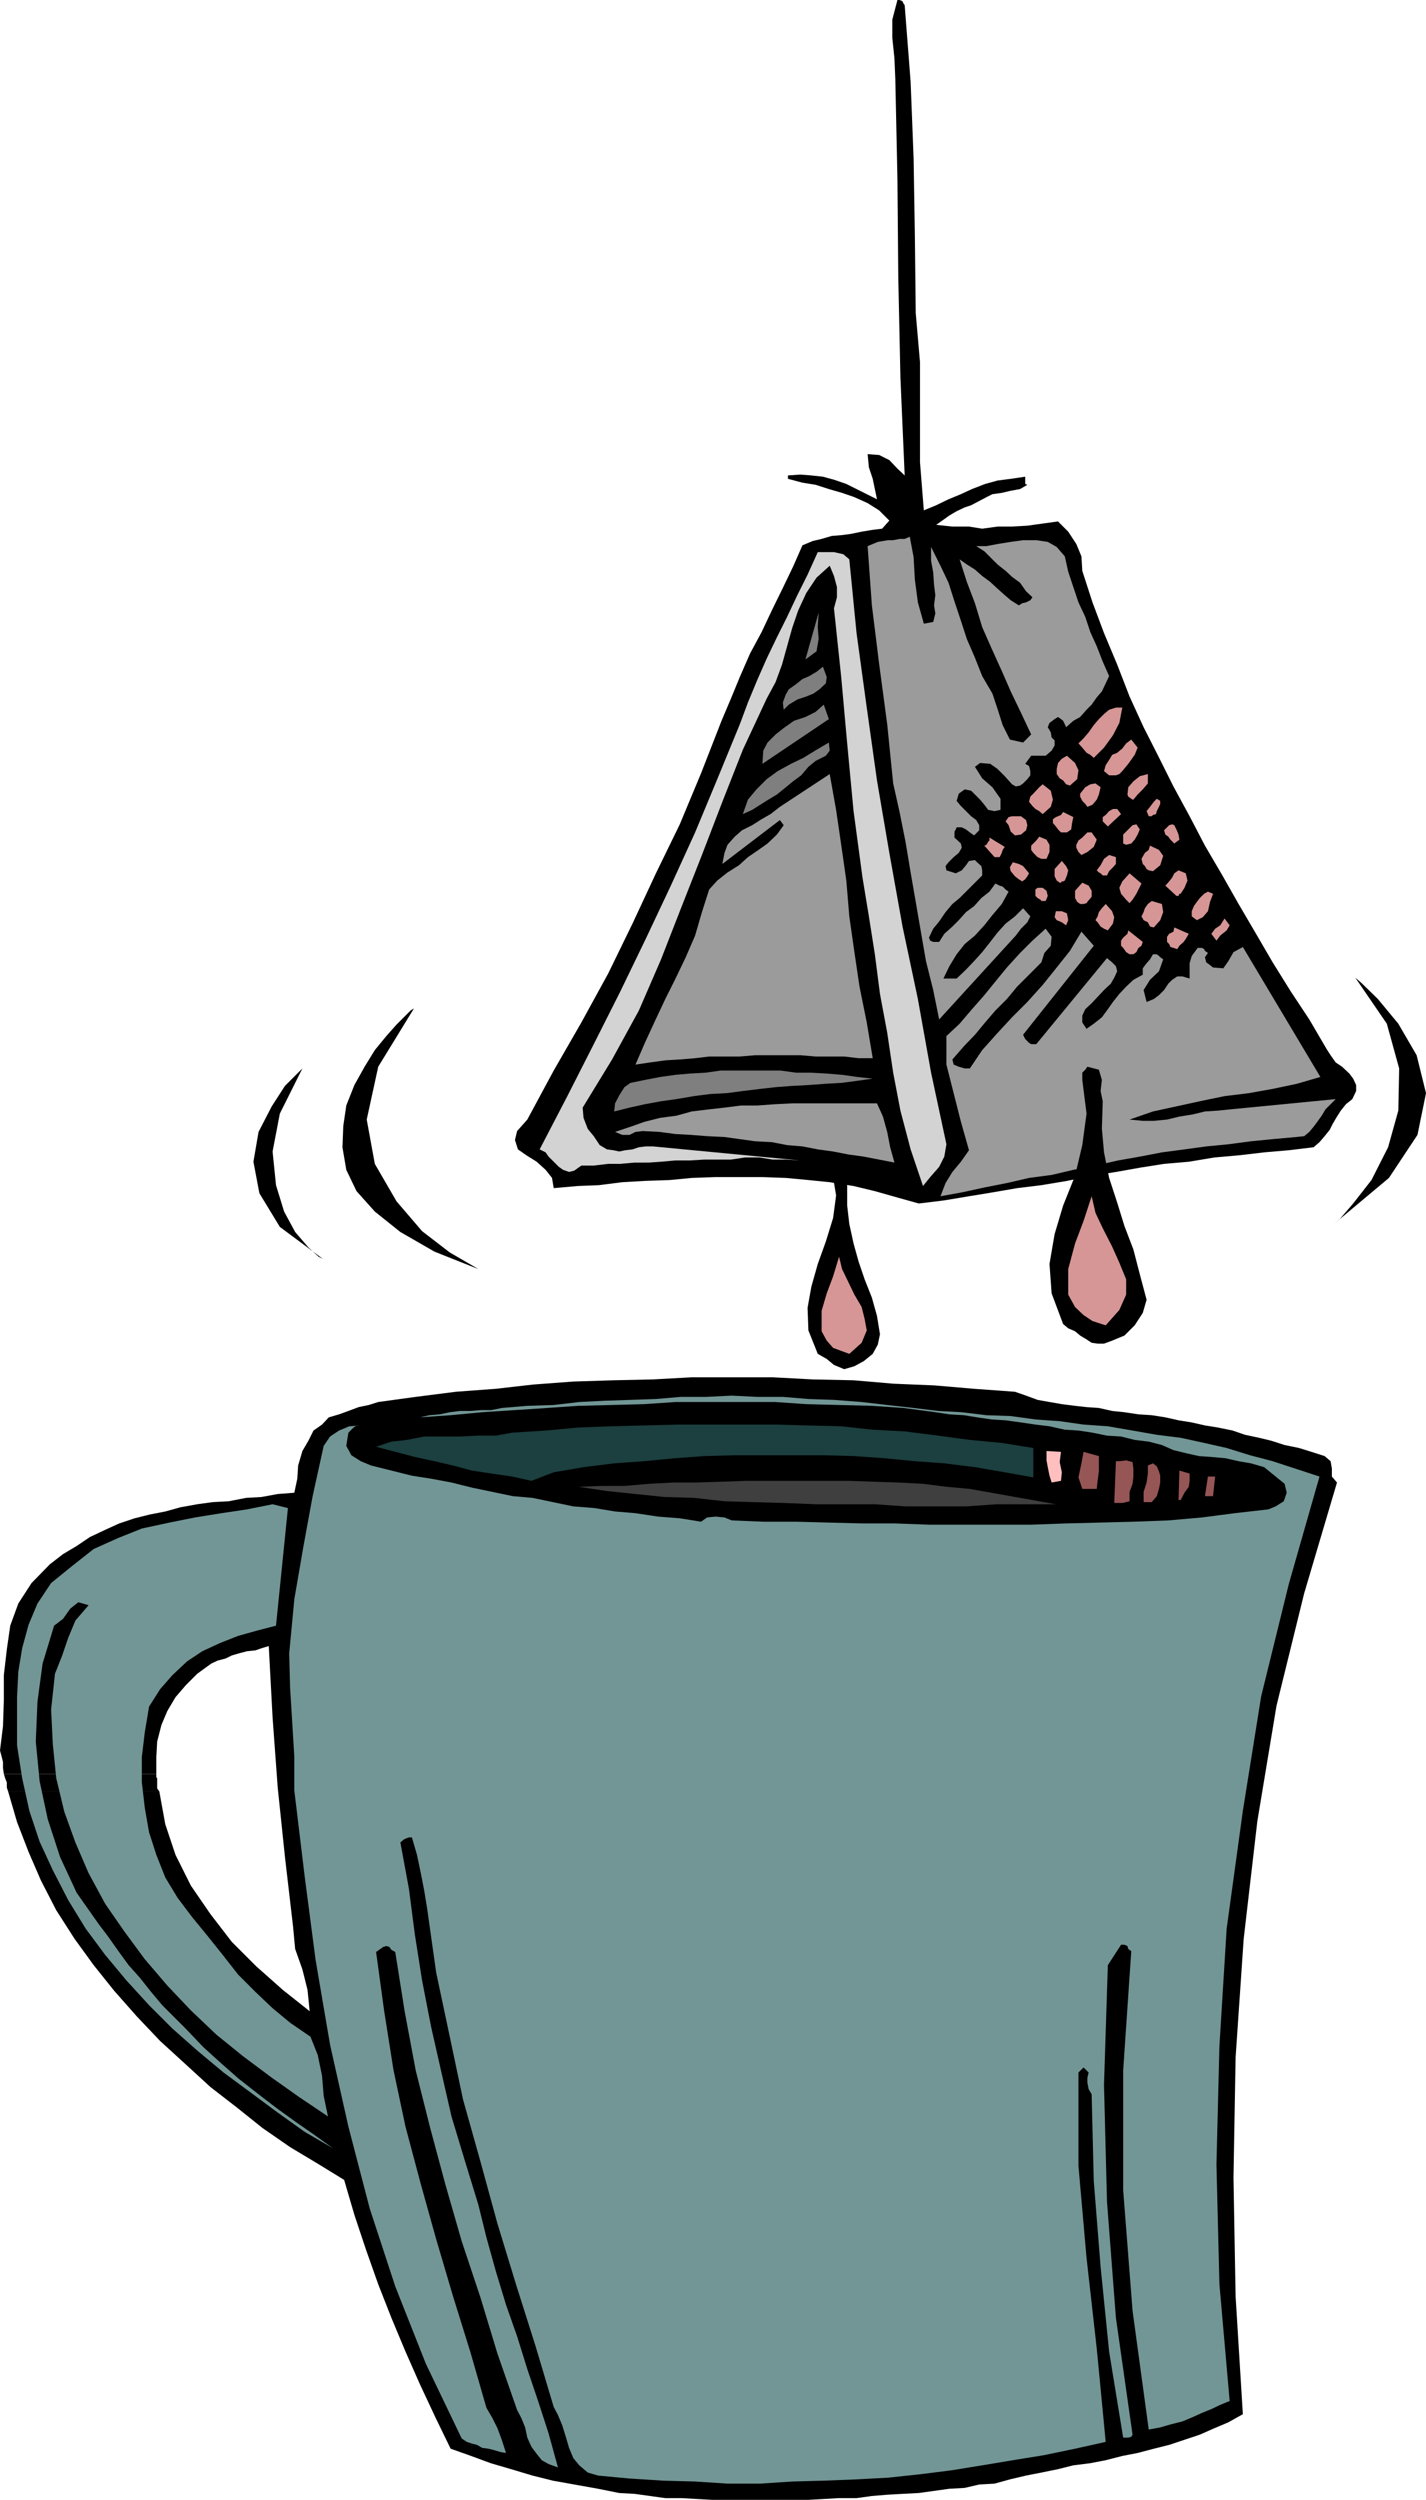 <svg xmlns="http://www.w3.org/2000/svg" width="334.801" height="586.801"><path d="m313.902 348-1.199-1.398v-1.903l-.3-1.699-1.403-1.2-3.098-1-2.902-.902-3.398-.699-3.102-1-2.898-.699-3.301-.7-2.899-1-3.402-.698-3.098-.5-3.101-.704-3.098-.5-3.101-.699-3.2-.5-3.101-.199-3.301-.5-2.898-.3-3.102-.7-2.898-.2-2.7-.3-3.101-.398-2.899-.5-2.8-.5-2.7-1-2.601-.903-9.598-.699-9.402-.8-9.598-.4-9.3-.8-9.602-.2-9.399-.5h-19l-9.101.5-9.301.2-9.398.3-9.399.7-8.8 1-9.403.7-9.398 1.198-8.801 1.204-2.2.699-2.398.5-2.402.898-2.2.801-2.398.7-1.601 1.698-2 1.403-1.2 2.398L71 340.602 70 344l-.2 3.102-.698 3.296-3.899.301-3.8.7-3.602.203-4.098.796-3.8.204-3.602.5-3.899.699-3.601 1-3.598.699-3.601.898L28 357.602l-3.297 1.5-3.601 1.699L18 362.898l-3.2 1.903-3.097 2.398-4.3 4.403-3.102 4.796-1.899 5.204-.8 5.597-.7 6v6l-.199 6L0 410.9l.402 1.5.301 1.203V415l.2 1.398h35.8v-4l.2-3.597 1-3.903 1.398-3.296 1.902-3.204 2.399-2.796 2.699-2.704 3.3-2.398 1.5-.7 1.899-.5 1.402-.698 1.7-.5 1.898-.5 2-.204 1.402-.5 1.7-.5L64 403.2l1.203 16.403 1.7 16.296L68.8 452.2l.5 5.301L71 462.3l1.203 4.802.5 5-6.3-5-6.2-5.5-5.8-5.801-5-6.5-4.602-6.7-3.598-7.203-2.402-7.199-1.399-7.699h-35.5L4 427.7l2.703 7 2.899 6.698 3.601 7 4.297 6.704L22 461.3l4.8 6 5.302 6 5.5 5.8 5.8 5.297 6 5.5 6.2 4.801 6 4.801 6.5 4.5 6.5 3.898L80.8 511.7l2.402 8.2 2.7 8.101 2.898 8.2 3.101 7.902L95.203 552l3.399 7.7 3.601 7.698 3.598 7.403 4.8 1.699 4.602 1.7 4.797 1.402 5 1.5 4.8 1.199 5 .898 5.602 1 5 1 3.598.2 7.203 1H160l3.602.203 3.601.199h22.598l3.601-.2 3.598-.203h4.102l3.601-.5 3.598-.296 3.601-.204 3.801-.199 3.598-.5 3.601-.5L226.5 584l3.402-.8 3.598-.2 3.602-1 3.8-.898 3.598-.704 3.902-.796 3.598-.903 4-.5 3.602-.699 3.898-1 3.602-.7 3.8-1 3.598-.902 7.203-2.398 3.399-1.5 3.3-1.398 3.399-1.903-1.7-27.597-.5-27.903.5-28.3L292 455.101l3.203-27.602 4.5-27.102 6.5-26.398 7.7-26"/><path d="M36.902 418.602v-1.204l-.199-.199v-.8H.903l.3 1 .399 1v1.203l.3.898h35.5l-.5-.7v-1.198m271.5-149.302-5.8.7-5.801.5-6 .7-5.7.5-6 1-5.8.5-5.7.902-5.601 1-5.7.898-5.8 1.2-6 1-5.7.698-5.8 1-5.5.903-6 1-5.797.699-5-1.398-5.3-1.5-5-1.204-5.602-.898-5-.5-5.301-.5-5.5-.2h-11l-5.598.2-5.199.5-5.8.2-5.301.3-5.5.7-5 .198-5.602.5-.398-2.398-1.5-1.898-2.102-1.903-2.398-1.5-2-1.398-.7-2.2.5-2.101 2.399-2.7L130 251.3l6.5-11.3 6.3-11.5 5.7-11.7L154 205l5.602-11.5 5-12 4.8-12.3 2.2-5.2 2.101-5.102 2.399-5.5 2.699-5 2.402-5.097 2.598-5.301 2.402-5 2.2-5 2.398-1 2.101-.5 2.399-.7 2.402-.198 2.2-.301 2.398-.5 2.402-.403 2.399-.296 1.699-1.903-2.399-2.398-2.699-1.7-3.101-1.402-2.899-1-3.101-.898-3.102-1-3.098-.5-3.402-.903v-.796l2.902-.204 2.598.204 2.703.296 2.598.704 2.902 1L203.5 116l2.402 1.2-.5-2.4-.5-2.402L204 109.7l-.297-3.097 2.7.199L208.8 108l1.902 2 1.7 1.602-1-23-.5-23.5-.2-23.102-.5-23.5-.203-4.8-.5-4.802V4.602L210.703 0h.5l.7.3.199.5.3.4 1.399 18 .699 18 .3 18.3.2 18 1 11.5v23.5l.902 11.3 2.899-1.198 2.902-1.403 2.899-1.199 2.601-1.2 3.098-1.198 2.902-.801 3.098-.403 3.402-.5v1.704l.5.199-1.703 1-2.2.398-2.097.5L233 116l-1.398.7-1.7.902-1.902 1-1.5.5-1.898.898-1.7 1-1.402 1-1.7 1.2 3.802.402h3.898l3.102.5 3.601-.5h3.399l3.601-.204 3.598-.5 3.601-.5 2.399 2.403 1.902 2.898 1.2 2.903.199 3.398 2.398 7.398 2.703 7.204 3.098 7.398 2.902 7.5 3.297 7.2 3.402 6.698 3.598 7.204 3.8 7 3.602 6.898 4.098 7 3.8 6.7 4.102 7 3.899 6.698 4.3 6.903 4.301 6.5 4.098 7 .902 1.398 1.2 1.7 1.5 1L316.8 252l.902 1.2.7 1.5v1.402L317.5 258l-1.5 1.2-1.2 1.5-.898 1.402-1 1.699-.699 1.398-1.203 1.5-1.2 1.403-1.398 1.199"/><path fill="#9b9b9b" d="m304.3 266.898-5.5.5-5.097.5-5.3.704-5.2.5-5.101.699-5.301.699-5.2 1-5.101.898-5.297 1.204-5.203 1-5.098 1.199-5.3.699-5.2 1.2-5.101 1-5.5 1.198-5 .903 1.199-3.102 1.602-2.597 2-2.403L227.5 270l-1.898-6.7-1.7-6.698-1.699-6.704V243.2l3.098-2.898 2.902-3.403 2.899-3.296 2.601-3.204 2.7-3.296 3.097-3.403 2.902-2.898L245.5 218l1.402 1.898-.199 2.102-1.5 1.7-.703 2.198-2.898 2.903-2.801 2.8-2.399 2.899-2.699 2.7-2.402 2.8-2.399 2.898-2.601 2.704-2.7 3.097.301 1.2 1.2.5 1.398.402h1.203l2.899-4.301 3.398-3.8 3.602-3.9 3.601-3.6 3.598-4 3.3-4.098 3.102-3.903 2.7-4.5L256.8 222l-16.598 20.898.5 1 .899.903.5.3h1.199l16.601-20.203 1.2 1 .898.903.3 1.199-.698 1.5-.801 1.398-1.598 1.5-1.5 1.602-1.402 1.5-1.5 1.398-.7 1.5V240l1 1.5 1.7-1.2 1.902-1.5 1.399-1.902 1.199-1.699 1.5-1.898 1.601-1.7 1.7-1.601 2.199-1.2v-1.5l.902-1.198.797-.903.703-1.199h.899l.5.398.3.301.7.5-1 2.801-2.102 2-1.5 2.398.703 2.801 1.7-.699 1.199-.898 1.199-1.204 1-1.5.902-.898 1.2-.8h1.199l1.699.5v-3.598l.5-1.704 1.402-1.898h1l.5.3.2.4.699.5-.7 1 .301 1.198.7.5.898.704 2.402.199 1.2-1.7 1.199-2.101 2.199-1.2 18.2 30.5-5.5 1.598-5.7 1.204-5.597 1-5.703.699-5.797 1.199-11 2.398-5.5 1.903 3.098.3h2.601l3.098-.3 2.902-.7 3.098-.5 2.902-.703L286 260.7l2.902-.3 24.7-2.399-2.399 2.398-.902 1.5-1 1.403-.899 1.199-1 1.2-1.199 1-1.902.198"/><path fill="#729696" d="m288.703 563.602-2.203.898-2.098 1-2.199.898-2.203 1-2.398 1-2.801.704-2.399.699-2.699.5-3.8-27.903-2.2-28.296V486l1.899-28-.7-.5-.199-.7-.703-.3h-.797l-3.101 4.8-.899 28.098.7 27.403L262 544.1l3.902 27.399-.3.5-.7.2h-1.199l-3.3-20.2-2-19.898L256.8 512l-.5-20.398-.7-1.204-.3-1.5V487.7l.3-1.199-1.199-1.2-1.199 1.2v21.898l1.9 21.601 2.398 21.3 2.102 21.9-7.2 1.6-7.199 1.5-7.402 1.2-7.2 1.2-7.398 1.198-7.203.903-7.5.8-7.398.399-7.7.3-7.402.2-7.5.5h-7.7l-7.597-.5-7.5-.2-7.902-.5-7.399-.698-2.402-.704-2-1.699-1.398-1.699-1-2.398-.7-2.403-.902-2.898-1-2.403-1-1.898-4.297-14.398-4.5-14.204L116.801 522l-4-14.602-4.098-14.597-3.101-14.7-3.2-15.101-2.101-14.898-.7-4.301-.8-4.102-.899-4.3-1.199-4.098H96l-.797.3-.402.2-.801.699 2 10.8 1.402 10.802 1.7 10.796 2.101 10.801 2.399 10.602L106 496.8l3.203 10.597 3.098 10.102 1.902 7.7 2.2 7.902L118.8 541l2.601 7.398 2.399 7.704 2.601 7.699 2.399 7.398 2.199 8-2.2-.8-1.597-.899L126 576l-1.2-1.602-1-2.199-.5-2.398-.898-2.2-1-1.902-4.601-13.199-4-13.2-4.399-13.198-3.8-13.204L101 499.5 97.602 486 95 472.102l-2.2-13.903-.898-.5-.5-.699-.699-.2-.703.2-1.7 1.2 1.903 13.902 2.2 13.898 2.8 13.2 3.598 13.5 3.601 12.902 3.899 13.199L110.402 552l3.801 13.2 1.399 2.402L116.8 570l1 2.7 1 3.1-1.2-.198-1.699-.5-1.199-.301-1.5-.2-1.203-.703-1.2-.296-1.198-.403-1.2-.8-8.402-17.5-7.2-18.2-6-18.3-5-19.2L77.5 480l-3.398-19.898-2.602-19.903-2.398-19.898v-7.903l-1-16.398-.2-7.898 1.2-12.704 2.101-12.199 2.2-12L76 339.4l1.5-2.2 2.102-1.398 2.398-1 2.402-.2h-.699l-.703.5-1.2 1.2-.5 3.097 1.2 2.204L84.703 343l2.399 1 9.601 2.398 4.5.704L106 348l4.8 1.2 9.602 2 4.598.402 9.602 2 5 .398 4.8.8 4.801.4 5.297.8 5.102.398 5 .801 1.398-1 2-.199 2.102.2 1.699.698 7.402.301h7.7l7.5.2 7.898.203H210l8.102.296h24l8.199-.296 8.101-.204 7.7-.199 8.199-.3 7.902-.7 7.7-1 7.898-.898 1.699-.7 1.902-1.203.7-2-.5-2.097-4.801-3.903-3.098-.898-2.902-.5-3.098-.7-3.3-.3-2.903-.2-3.098-.698-2.902-.704-2.7-1.199-3.097-.8-3.3-.399-3.2-.8-3.3-.2-3.403-.7-3.297-.5-3.203-.198-3.598-.801-3.3-.403-3.399-.5-3.601-.5-3.301-.199-3.399-.5-3.101-.5-3.399-.199-3.3-.5-7.5-1-7.399-.5-7.703-.2-7.7-.198-7.398-.5h-23.3l-7.399.5-7.5.199-7.902.199-7.399.5-7.5.5-7.699.5-7.402.7-7.2.5 2.2-.5 2.402-.2 2.399-.5 2.398-.3h2.402L113 331h2.402l2.399-.5 6-.5 6.199-.2 6-.698 6-.301 6-.2 6-.203 5.8-.5h6l6-.296 6 .296h6l6 .5 6 .204 6.5.5 6 .699 6.2.699 5.8.7 5.5.3 5.802.7 5.699.198 5.8.801 5.7.403 5.601.796 5.7.403 5.8 1 5.7 1 5.601.699 5.5 1.2 5.297 1.198 5.5 1.704 5.3 1.398 5.2 1.7 5.8 1.902-7.198 25.199-6.5 26.398-4.301 26.903L288 452.699l-1.7 27.602-.698 27.8.699 28.098 2.402 27.403"/><path fill="#d69696" d="m285.602 220.8-1.2-1.6.899-1.2 1.199-.8 1-1.598 1.203 1.597-.703 1.2-1.5 1.203-.898 1.199"/><path fill="#965656" d="m282.902 351.2.7-4.598h1.699l-.5 4.597h-1.899"/><path fill="#d69696" d="m281 216-1.2-.898v-1.204l.5-1.199.7-1 .703-.898 1-1 .899-.5 1.199.5-.7 1.898-.5 2.2-1.199 1.402L281 216"/><path fill="#965656" d="M277.203 352.102h-.5l.2-6.903 2.398.7v1.703l-.2 1.398-1 1.398-.898 1.704"/><path fill="#d69696" d="m276.203 210.3-2.601-2.402.898-1 .703-.898.5-1 1-.7 1.7.7.398 1.7-.7 1.698-.898 1.403h-.3l-.2.5h-.5m.199 12.499-.902-.3-.7-.2-.3-.698-.5-.5v-1.204l.5-.699 1-.5.203-1 3.399 1.5-.7 1.2-.5.703-1 .898-.5.8m-.699-24.8-.902-.898-.5-.704-.7-.5-.3-1 1.199-1.199.703-.199.5.2.5 1 .5 1.198.2 1.204-1.2.898"/><path fill="#965656" d="M270.402 352.602H268.5v-2.403l.703-2.199.297-2.102V344l1.203-.5.899.7.5 1.198.3 1V348l-.3 1.5-.5 1.7-1.2 1.402"/><path fill="#d69696" d="m270.902 217.7-.902-.2-.5-1-1-.5-.5-.898.5-1 .3-.903.7-1 .902-.699 2.399.7.3 1.902-.699 1.898-1.5 1.7m-.199-13.2-1-.2-.5-.3-.402-.7-.5-.5-.301-1.198.8-1.403.903-.699.297-1 2.102 1 1 1.398-.7 2.204-1.699 1.398m-1-12.898-.5-1.204.797-1 .902-1.199.7-.699.8.5v.7l-.3.698-.5 1-.2.704-.699.199-.3.3h-.7"/><path fill="#965656" d="m265.203 352.398-.8.204-.903.199h-1.898L262 343h.8l1.602-.2 1.5.4.2 1.5v1.902l-.2 1.699-.699 1.898v2.2"/><path fill="#d69696" d="M266.102 187.7h-.2l-.3-.2-.7-.5-.199-.5.2-1.7 1.199-1.402 1.5-1.199 1.898-.5v2.2l-1.2 1.402-1.198 1.199-1 1.2m0 36.3h-.899l-.8-.5-.7-1-.5-.5v-1.2l.5-.698 1-.903.2-.8 3.398 2.703L268 222l-.7.5-.5 1-.698.5m-.899-12-.8-.8-1.2-1.4-.402-1.402.699-1.5 1.703-1.898 2.797 2.398-.7 1.403-.5 1-.898 1.398-.699.801m-.801-13.7-.699-.3v-2.102l2.2-2.199.898-.199.8 1.2-.5 1.198-.699 1.204-.8.898-1.2.3m-4-16.3-1.199-1 .399-1.398.8-1.204.7-1.199 1.199-.5 1.199-1 .902-1.199 1.2-.898 1.5 1.898-.7 1.7-1.5 2.1-1.402 1.7-.7.7-.8.3h-1.598m-.3 12-1.2-1.2v-1l.7-.5.8-.902.899-.5h1l.902 1.204-3.101 2.898m-3.302-16.102-.8-.699-.898-.5-1-1.199-.899-1 1.2-1.2 1.199-1.402 1.199-1.699 1.199-1.398 1.203-1.2 1.2-1 1.597-.5h1.5l-.7 3.598-1.5 2.903-2.097 2.898-2.402 2.398m3.301 40.5-.899-.398-.8-.5-.7-1-.5-.5.5-.898.297-1 .703-.903.899-1 1.5 1.7.5 1.402-.301 1.5-1.2 1.597m-.199-12.898h-1l-.5-.5-.402-.2-.5-.5.902-1.198.801-1.5 1.2-.903 1.597.5v1.602l-.7.8-.898.899-.5 1"/><path fill="#965656" d="M257.5 349.5h-3.398l-.899-2.7.7-3.3.5-2.7 3.597 1v3.598l-.297 2.204-.203 1.898"/><path fill="#9b9b9b" d="m250.3 170.7-.3-.7-.398-.8-.5-.4-.7-.5-.8.5-1.2.9-.402 1 .703 1.198.2 1.204.699.699V175l-.7 1.2-1.402 1.198h-3.398l-1.399 1.903.899.5.3 1.199v1l-.699.898-1 1-.703.5-1 .204-.898-.5-1.7-1.903-1.699-1.699-1.703-1.2-2.398-.198-1.2.898 1.7 2.7 2.398 2.1 1.902 2.7v2.602l-1.402.296-1.5-.296-.898-1.204-1-1.199-1.2-1.199-.902-.898-1.5-.301-1.398 1-.5 1.699 1 1.2 1.199 1.198 1.199 1.204 1.203.898.7 1.2v1.198l-1.2 1.204-1-.704-.902-.699-1-.5h-1.2l-.199.5-.3.5v1.403l1.5 1.398.199 1-.7 1.2-1.199 1-1.199 1.198-.703.903.203 1 2.2.699 1.398-.7 1-1.198.699-1 1.402-.204.5.5 1 .903.2 1v1.199l-5.301 5.3-1.7 1.4-1.601 1.902-1.5 2.199-1.398 1.699-1 2.102.3.699.7.3h1.398l1.203-1.902 1.899-1.699 1.5-1.5 1.699-1.898 1.902-1.403 1.7-1.898 1.898-1.5 1.402-1.903 1 .5.7.204.699.699.699.5-1.598 2.898-2.203 2.602-1.898 2.398-2.2 2.403-2.402 2-1.898 2.398-1.7 2.8-1.402 2.9h3.102l2.199-2.098 1.902-2 1.899-2.102 1.898-2.398 1.703-2.204 1.899-2.097 2.199-1.7 1.902-1.902 1.7 1.903-.7 1.398-1.5 1.5-1.203 1.602-18 19.699-1.398-6.903-1.7-6.796-1.199-6.903-1.203-7-1.2-6.898-1.198-7.2-1.399-7-1.5-6.703L208.301 170l-1.899-14.2-1.699-13.698-1-13.903 2.399-1 2.398-.398h1.203l1.5-.301h1.2l1.199-.5.898 4.8.3 5.302.7 5.296 1.402 5 2.2-.398.5-2-.301-1.898.3-2.403-.3-2.398-.2-2.903-.5-2.796v-3.204l2.2 4.403 1.902 4 1.399 4.398 1.5 4.5L227 150l1.902 4.398 1.7 4.301 2.398 4.102 1.203 3.597 1.2 3.801 1.699 3.403 3.101.699 1.899-1.903-2.399-5.097-2.402-5-2.098-4.801-2.402-5.3-2.2-5-1.699-5.598-1.902-5-1.7-5.301 1.7 1.199 1.902 1.2 1.7 1.5 1.898 1.402L234 138l1.902 1.7 1.399 1.198 1.902 1.204.797-.5.902-.204 1-.5.5-.699-1.5-1.398-1.402-2-1.898-1.403-1.5-1.398-1.899-1.5-1.703-1.7-1.398-1.402-1.899-1.199h2.399l2.601-.5 3.098-.5 2.902-.398h3.098l2.699.398 2.102 1.2 1.898 2.203.8 3.597 1.2 3.602 1.203 3.597 1.598 3.403 1.199 3.597 1.5 3.301 1.402 3.602 1.5 3.398-.8 1.7-.899 1.902-1.203 1.398-1.2 1.7-1.198 1.203-1.5 1.699-1.602.898-1.7 1.5"/><path fill="#d69696" d="m255.3 189.398-.5-.699-.698-.699-.5-1v-.7l1.199-1.5 1.199-.698 1.203-.204 1.2.903L258 186.5l-.5 1.2-1 1.198-1.2.5m-1.398 11.302-.699-.7-.5-1v-.7l.5-1 .899-.698.699-.704.5-.5h1l1.199 1.704-.7 1.699-1.5 1.199-1.398.7m-.3 11.5-.7-.5-.5-.9v-1.698l1.7-1.903 1.5.7.699 1.203v1.398l-1 1.2-.2.3-.699.2h-.8m-2.399-27.802-.902-.296-.7-.903-.8-.5-.7-1V180.5l.301-1.398.899-1 1.199-.704 1.902 1.704.801 1.699-.3 2.097-1.7 1.5"/><path fill="#ffbfbf" d="m246.902 348-.5-1.602-.402-2-.297-1.597v-2.2l3.399.2-.301 2.398.5 2.403-.2 2-2.199.398"/><path fill="#d69696" d="m249.102 195.398-.7-.699-.5-.699-.699-.8v-.9l.7-.5.5-.198.699-.301.5-.7 2.398 1.2-.297 1.398-.203 1.5-1 .7h-1.398"/><path fill="#3f3f3f" d="m135.8 349 5.5-.2h5.302l5.8-.5 5.7-.3h5.5l6-.2 5.8-.198h23.801l5.7.199 6 .199 5.8.3 5.5.7 5.5.5 20.2 3.602H234l-7.2.5h-14.198l-7.2-.5H191.5l-7.5-.301-7.2-.2-6.698-.203-7.2-.796-6.902-.204-6.797-.699L142.5 350l-6.7-1"/><path fill="#d69696" d="m248.8 207.2-.698-.5-.5-1V204l1.699-1.898 1 1.199.5 1-.301 1.199-.5 1.2-.398.198h-.301l-.2.301h-.3M250.3 217.2l-1-.7-1.198-.5-.5-.7.3-1.402h1.399l1.199.5.3 1.602-.5 1.2m-5.5-26.098-.8-.704-.898-.5-.7-.699-.8-1 .3-1.199.7-.7 1.398-1.5.8-.698 1.903 1.5.5 2.097-.5 1.7-1.902 1.703m.902 10.5H244.5l-.898-.403-1-1-.5-.699v-1l1.199-1.2.699-.902 1.703.704.7 1.199V200l-.7 1.602m-.203 9.898h-1l-.2-.3-.698-.4-.5-.5v-1.5l.5-.402h1.199l.902.704.297 1.199-.5 1.199"/><path fill="#1c3f3f" d="m242.602 346.8-6.7-1.198-7-1.204-7.199-.898-6.902-.5-7.2-.7-7-.5-7.199-.198H172.5l-7.2.199-6.898.5-7.199.699-7 .5-7.203.898-7 1.204-5.2 2-4.597-1-4.8-.704-4.602-.699-4.5-1.199-4.301-1-4.598-1-4.601-1.2-4.5-1.198 3.601-1.204L95.5 338l4.102-.8H108l4-.2h4.402l3.801-.7 7.899-.5 7.5-.698 7.601-.301 8-.2 7.598-.203h23.3l7.5.204 7.899.199 7.402.8 7.5.399 7.899 1 7.402 1 7.5.7 7.399 1.198v6.903"/><path fill="#d69696" d="m239.703 195.898-1.402.204-1-.903-.5-1.5-.7-.898.7-1 .8-.2h2.102l1.2.899.3 1.2-.3 1.198-1.2 1m.297 11-.797-.5-.902-.699-1-1.199-.2-.898.7-1.204 1.402.403 1 .5 1 1.199.399.5-.399.7-.5.698-.703.5m-6.5-5.698-2.398-2.7.5-.2.398-.698.3-.301v-.7l3.602 2.2-.5.699-.199.7-.5 1H233.5"/><path fill="#d3d3d3" d="m216.703 278.398-2.902-8.597-2.399-9.102-1.699-8.898-1.402-9.403-1.7-9.097-1.199-9.301-1.402-8.898-1.5-9.102-2.098-15.602-1.5-15.898-1.402-15.602-1.7-16.097.7-2.602v-2.398l-.7-2.602-1-2.398-3.097 2.8-2.402 3.598-1.899 4.102-1.402 4.097-2.398 8.602-1.5 4.102L180 164l-5.598 12-4.8 12.2-4.801 12.5L160 212.897l-4.797 12.301-5.203 12-6.297 11.5L136.801 260l.199 2.398 1 2.602 1.402 1.7 1.399 2.1 1.699 1 1.5.2 1.402.3 1.399-.3 1.699-.2 1.5-.5 1.602-.198h1.699l34.601 3.296-3.402-.199h-3.098l-3.101-.5h-3.399l-3.3.5H165.3l-3.301.2h-3.398l-3.399.3-2.8.2H149l-3.398.3H142.8l-3.399.403H136.5l-1.7 1.199-1.198.3-1.399-.5-1-.703L130 272.7l-1.2-1.199-.698-1-1.399-.7 6.5-12.5 6.2-12.198 6.199-12.301 6-12.403 5.8-12.296 5.801-12.704 5.2-12.5 5.3-12.898 1.899-5.102 2.199-5.296 2.199-5 2.402-5 2.399-4.801 2.402-5.102 2.399-4.8 2.398-5.297h3.8l2.2.5 1.402 1.199 1.7 17.3 2.398 17.5 2.402 17.098 2.899 17 3.101 17.301 3.598 17 3.102 17.3 3.601 16.802-.5 2.898-1.203 2.398-2.098 2.403-1.699 2.097"/><path fill="#9b9b9b" d="m210 272.898-3.598-.699-3.601-.699-3.598-.5-3.601-.7-3.602-.5-3.598-.698-3.601-.301-3.598-.7-3.902-.203-3.598-.5-3.601-.5L166 266.7l-3.797-.3-3.601-.2-3.801-.5-3.899-.199-1.699.2-1.402.698h-1.7l-1.699-.699 3.598-1.2 3.402-1.2 3.598-.902 3.8-.5 3.602-1 4.098-.5 3.602-.398 3.898-.5h3.8l4.102-.3L186 259h19.902l1.399 3.102 1 3.597.699 3.602 1 3.597m-5.098-24.5h-3.3l-3.399-.398H191.5l-3.598-.3h-10.601l-3.598.3H166.5l-3.297.398-3.601.301-3.399.2-3.601.5-3.399.5 2.2-5.098 2.398-5.2 2.402-5.101 2.399-4.8 2.398-5 2.203-5.098 1.598-5.5 1.699-5.301 1.902-2.102 2.399-1.898 2.699-1.7 2.102-1.902 2.199-1.5 2.402-1.699 2.2-2.102L184 193.7l-.898-1.199-13.5 10.3.5-2.6.699-1.9 1.699-1.902 1.703-1.5 2.399-1.199 2.199-1.398 2.101-1.2 2.2-1.703L194.8 181.7l1.5 8.403 1.199 8.199 1.203 8.398.7 8.403 1.199 8.398 1.199 8.102 1.7 8.397 1.402 8.398"/><path fill="#7f7f7f" d="m144.203 260.898.2-1.898 1-1.898 1.199-1.903 1.398-1 3.402-.699 3.598-.7 3.602-.5L162 252l3.602-.2 3.601-.5h14.098l3.601.5h3.598l3.602.2 3.601.3 3.598.5 3.601.4-3.601.5-3.801.5-3.598.198-4.101.301-3.801.2-3.898.3-3.602.403-4.098.5-3.8.5-3.801.199-3.899.5-4.101.699-3.598.5-3.8.7-3.602.8-3.598.898M189.8 180l-1.698 2-1.899 1.398-1.703 1.403-2.098 1.699-2 1.2-1.902 1.198-1.898 1.204-2.2 1 1.2-3.403 2-2.398 2.398-2.403 2.602-1.898 3.101-1.7 2.899-1.402 3.101-1.898 2.899-1.7.199 1.9-.899 1.198-2.402 1.204-1.7 1.398m-10.8-.7.203-3.1 1-1.9 1.899-1.902 1.898-1.5 2.402-1.699 2.7-.898 2.398-1.2 1.902-1.703 1.2 3.403L179 179.3m5-12.698-.2-1.704.7-1.898.703-1.2 1.7-1.198 1.5-1.204L190 158.7l1.703-1 1.5-1.199.899 2.398-.2 1.5-1.5 1.403-1.402 1-1.7.699-2.097.7-2 1.198-1.203 1.204m5.102-11.803 3.101-11-.203 3.4.203 2.8-.5 2.898-2.601 1.903"/><path fill="#729696" d="M4 409.7v-11.302l.3-6 .903-5.5 1.5-5.5 2.098-5L12 371.602l4.8-3.903 5.2-4.097L27.8 361l5.5-2.2 6.5-1.402 6-1.199 6.2-1 6-.898 6-1.2 3.602.899-2.801 27.602-4.598 1.199-4.3 1.199-4.301 1.7-4.102 1.902L43.902 390l-3.402 3.2-2.898 3.3L35 400.602l-1 6-.7 5.796v6l.7 6 1 5.704 1.703 5.296 2.098 5.301 2.902 4.801 3.399 4.5 3.601 4.398 3.598 4.5 3.601 4.602L60 467.602l4 3.796 4.102 3.403 4.8 3.3 1.7 4.297 1 4.801L76 492l1 4.8-6.7-4.5-6.5-4.6-6.698-5-6.301-5.098-6-5.704-5.5-5.796L34 459.898l-4.797-6.5-4.5-6.5-3.902-7.199-3.098-7.199-2.601-7.2-1.899-7.902-.8-7.898-.403-8.2.902-8.402 1.7-4.296L16 384.5l1.703-4.102 3.098-3.597-2.399-.7-1.902 1.5L14.8 380l-2.097 1.602L10 390.5l-1.2 8.898-.398 9.403.899 9.3L11.203 427l2.899 8.898L18 444.301l5.203 7.398 2.2 2.903L27.8 458l2.402 3.3 2.598 2.9 2.699 3.402 2.602 3.097L41 473.602l2.602 2.597 4.101 4.301L52 484.398 56.102 488l4.601 3.602L65 494.898 69.3 498l4.602 3.2 4.301 3.1-6.703-3.902-6.297-4.5L59 491.301l-6.5-4.801-6-5-6-5.3-5.5-5.5-5.297-5.802-5-6-4.601-6.199L16 446l-3.598-7-3.101-6.7-2.399-7.198-1.699-7.704L4 409.7"/><path d="m97.203 236.7-.8.5-3.301 3.3-2.399 2.7L88 246.5l-2.398 3.898-2.399 4.301-1.902 4.801-.7 4.8-.199 5 .899 5.302 2.402 5L88 284.398l6 4.801 8 4.602 10.3 4.097-1.698-1-5-2.898-6.5-5-6-7L88 273.2l-1.898-10.4 2.699-12.402 8.402-13.699M71 250.8l-4.098 4.098-3.101 4.801-3.098 6-1.203 7 1.402 7.403L65.703 288l10.098 7.5-1-.5-2.399-2.2-3.101-3.6-2.598-4.802-1.902-6.199-.801-7.898 1.703-8.903L71 250.801M318.203 229.5l1.399 1.2 3.898 3.8 4.8 5.8 4.302 7.4 2.199 8.902-2 9.796-6.7 10.102-12.898 10.8 1.399-1.198 3.101-3.602L322 277l3.902-7.7 2.399-8.6.199-9.9-2.898-10.5-7.399-10.8m-57.101 85.2-1.899.698h-1.5l-1.402-.199-1.2-.8-1.5-.899-1.199-1-1.601-.7-1.2-1-2.699-7.198-.5-6.903 1.2-7 2-6.699 2.8-7 1.7-7.2 1-7.402-1-7.898v-1.7l.699-.698.5-.704 2.699.704.703 2.398-.3 2.602.5 2.398-.2 6.5.5 5.5 1.2 6 1.898 5.8 1.699 5.5 2.102 5.5 1.5 5.802 1.601 6-.902 3.097-1.899 2.903L264 313.5l-2.898 1.2"/><path fill="#d69696" d="m259.602 311.102-3.102-1-2.098-1.403-2-1.898-1.601-2.903v-6l1.601-6 2-5.296 1.899-5.801.902 3.898 1.7 3.602 2.199 4.3 1.699 3.797 1.601 3.903v3.597l-1.601 3.602-3.2 3.602"/><path d="m200.602 320.7-2.399.698-2.402-1-1.7-1.398-2.101-1.2-2.2-5.5-.198-5.3.898-5 1.5-5.3 1.902-5.302 1.7-5.5.699-5.296-1-6v-.704l.3-.699.2-.3.5-.5 1.902.3.5 1.903v1.898l.2 1.898V283l.5 4.3 1 4.598 1.199 4.301 1.398 4.102 1.703 4.3 1.2 4.297.699 4.301-.5 2.403-1.2 2.199-2.101 1.699-2.2 1.2"/><path fill="#d69696" d="m199.402 317.8-1.902-.698-1.898-.704-1.5-1.699-1.2-2.199v-4.8l1.2-4.098 1.5-4L197 295l.703 2.898 1.5 3.102 1.399 2.898 1.699 2.903.699 2.8.5 2.7-1.2 2.898-2.898 2.602"/></svg>
